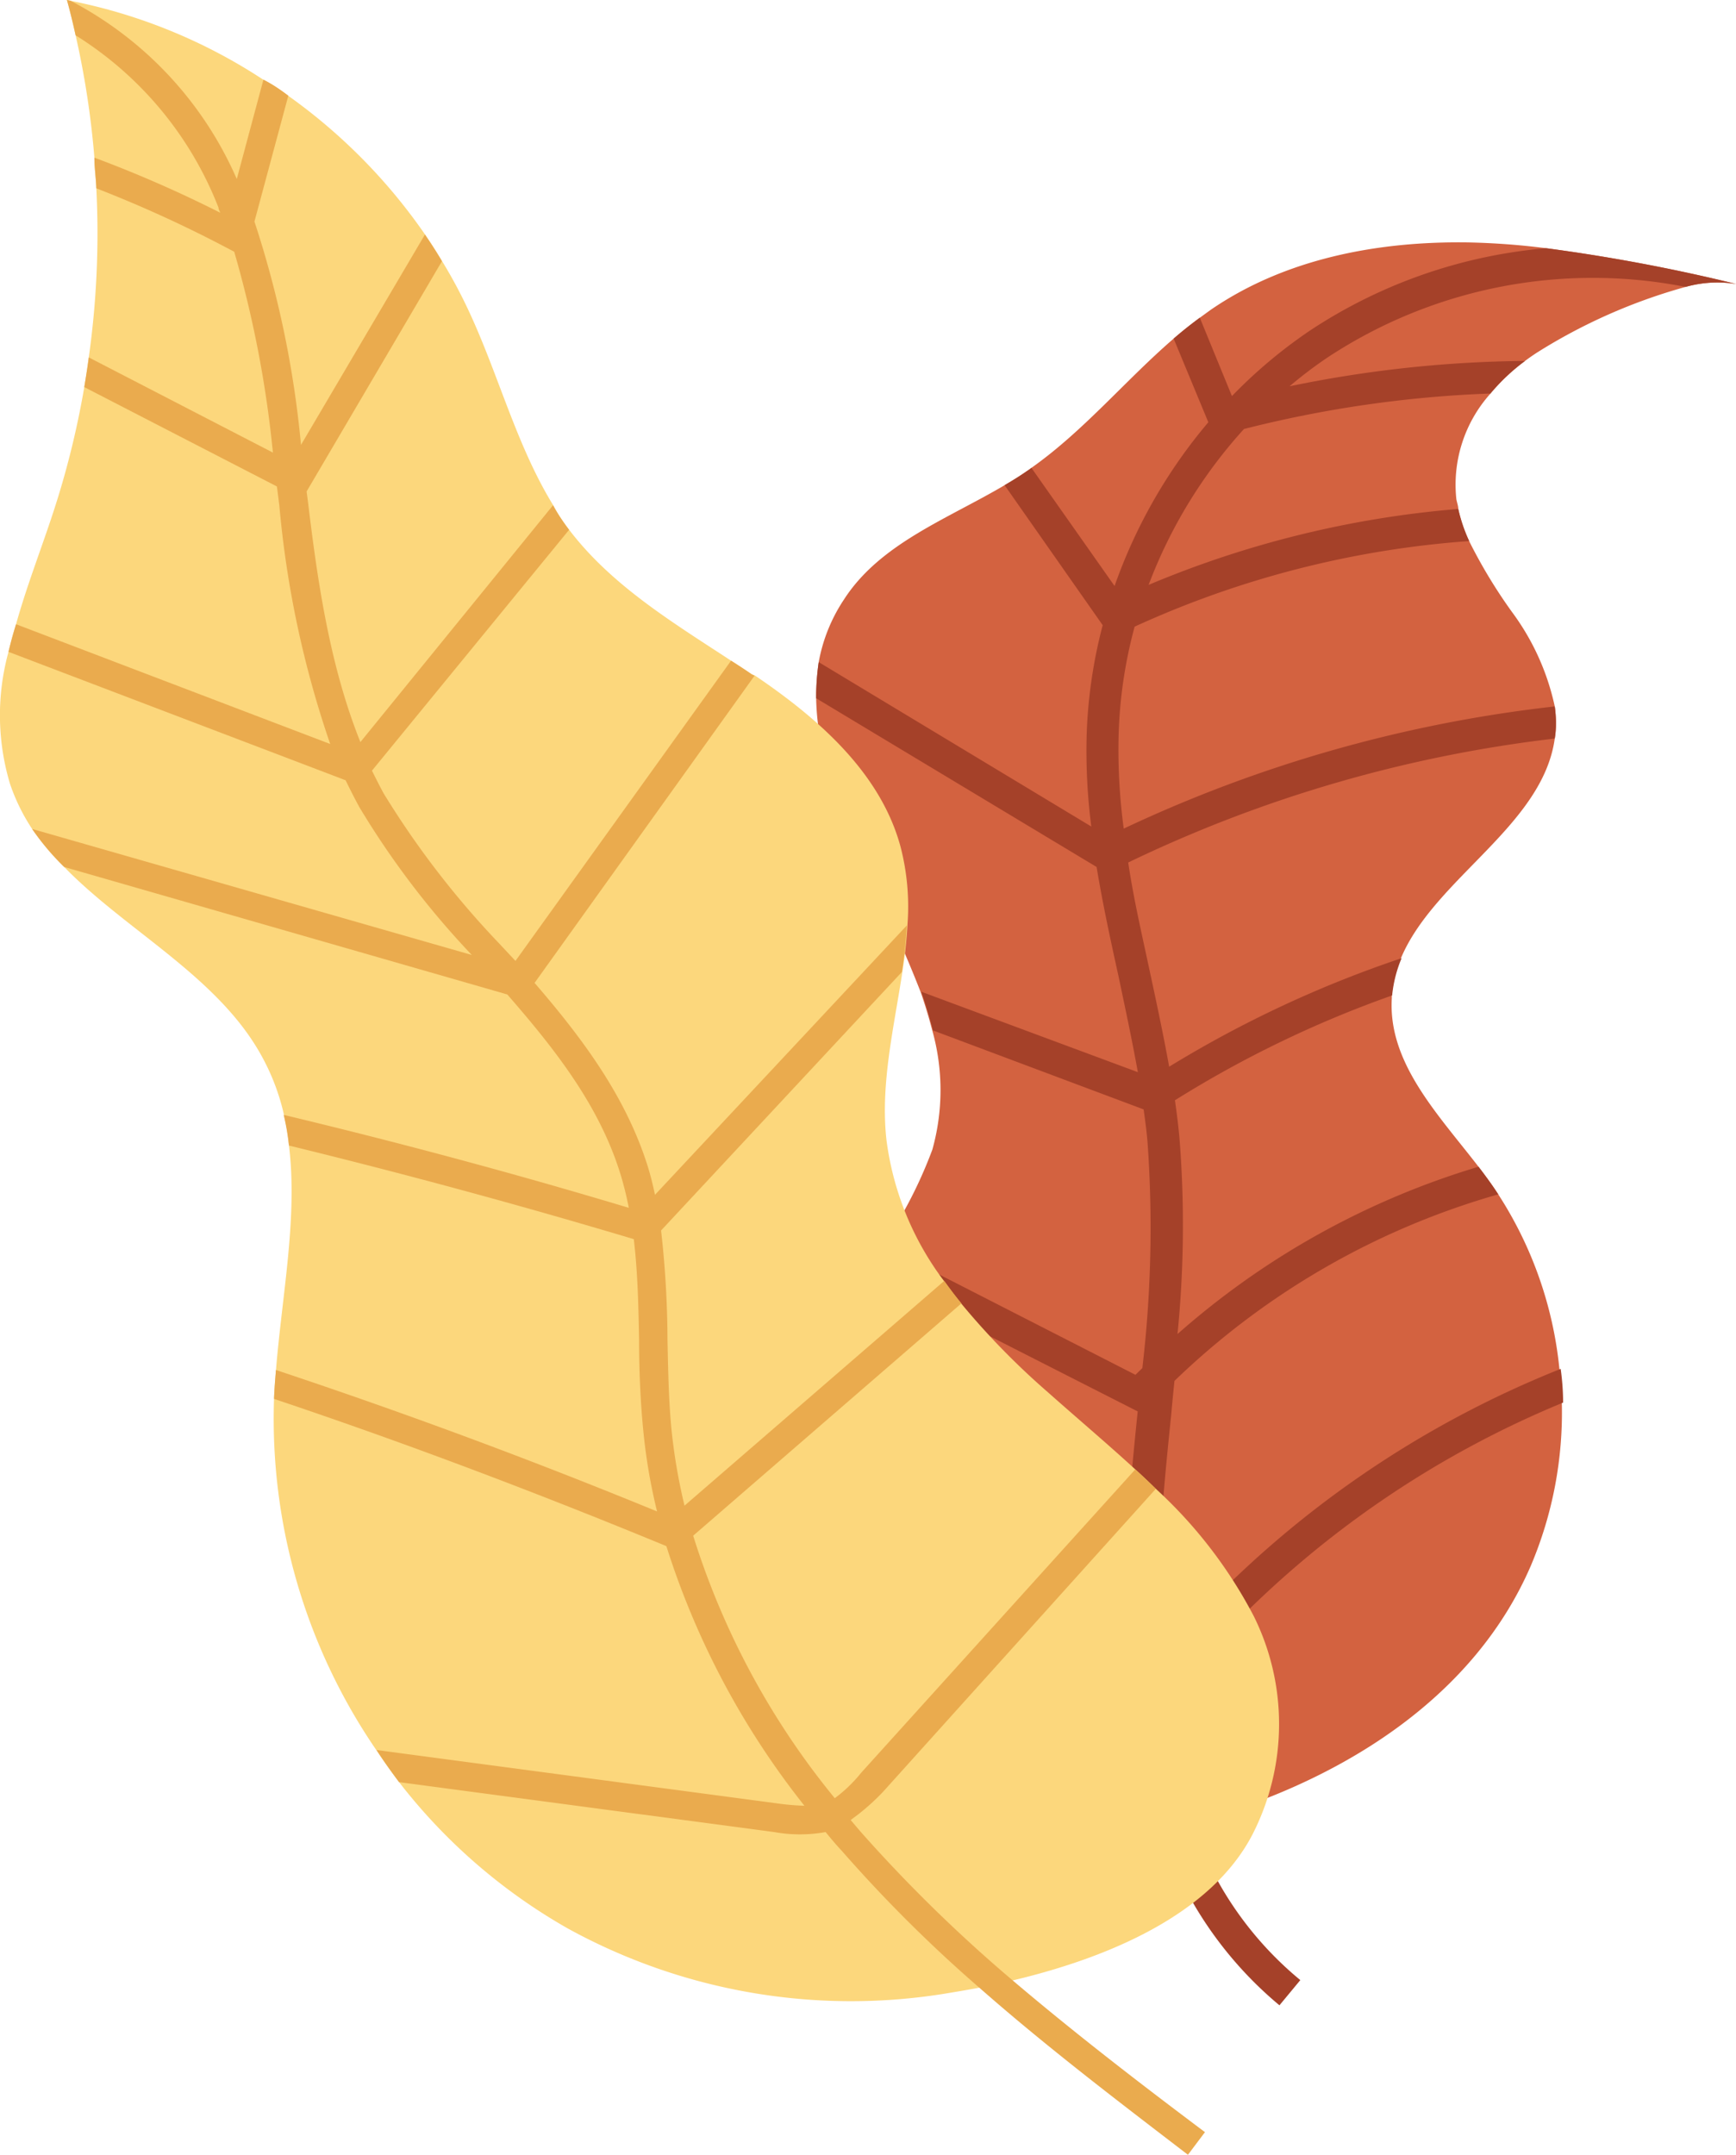 <?xml version="1.0" encoding="UTF-8"?> <svg xmlns="http://www.w3.org/2000/svg" width="108.14" height="134.21" viewBox="0 0 108.14 134.21"> <title>Ресурс 10</title> <g id="Слой_2" data-name="Слой 2"> <g id="OBJECTS"> <g> <g> <path d="M72.09,113.49a9.94,9.94,0,0,0,3.61-.37c8.19-2.51,16.15-7.47,19.66-15.6a24.45,24.45,0,0,0,1.93-10.16q0-1-.15-2.1a24.45,24.45,0,0,0-3.81-10.87c-.2-.31-.4-.6-.61-.89s-.41-.56-.62-.83c-2.51-3.26-5.65-6.47-5.4-10.5,0-.08,0-.15,0-.22a8,8,0,0,1,.59-2.32C89.4,54.69,96.1,51.42,96.85,46a5.35,5.35,0,0,0,.07-.7A7.31,7.31,0,0,0,96.85,44a15.24,15.24,0,0,0-2.67-5.89,32,32,0,0,1-2.66-4.4,9.68,9.68,0,0,1-.68-2c0-.2-.08-.4-.12-.62a8.49,8.49,0,0,1,2.12-6.57A12.41,12.41,0,0,1,95,22.48c.25-.19.5-.36.76-.53A34.72,34.72,0,0,1,105,17.87a7.3,7.3,0,0,1,3.16-.18,111.36,111.36,0,0,0-11.85-2.23,45.57,45.57,0,0,0-4.82-.36c-5.63-.09-11.43,1-16.09,4.21l-.66.48c-.56.41-1.1.84-1.63,1.3-3,2.59-5.6,5.75-8.86,8.05-.12.1-.25.18-.38.27-.42.29-.85.55-1.29.81-3.61,2.13-7.76,3.64-10,7.11A10.35,10.35,0,0,0,51,41.24a15.28,15.28,0,0,0-.16,2.25c.07,3.69,1.55,7.59,3.21,11a76.33,76.33,0,0,1,3.3,7.3c.28.8.52,1.61.73,2.41a13.77,13.77,0,0,1,0,7.4,28.06,28.06,0,0,1-3.1,6c-.25.41-.48.83-.7,1.25-.09.17-.18.34-.26.51a23.46,23.46,0,0,0-.53,19.45c.13.3.26.6.41.89a16.62,16.62,0,0,0,.83,1.53C58.11,106.68,65.37,113.05,72.09,113.49Z" style="fill: #d36240"></path> <path d="M79.7,124.9,81,123.33a21.58,21.58,0,0,1-6.77-9.89,35.94,35.94,0,0,1-1.87-8.65,10.58,10.58,0,0,0,3.85-2.94l.16-.16a61.47,61.47,0,0,1,21-14.33q0-1-.15-2.1a63.24,63.24,0,0,0-22.26,15l-.17.16a11,11,0,0,1-2.56,2.21c-.09-1.4-.09-2.71-.07-3.84.08-3.56.44-7.19.8-10.7.06-.69.13-1.39.2-2.08A47.91,47.91,0,0,1,93.33,74.39c-.2-.31-.4-.6-.61-.89s-.41-.56-.62-.83A49.93,49.93,0,0,0,73.35,83.09a68.42,68.42,0,0,0,.12-12.23c-.07-.78-.17-1.55-.28-2.33A68.53,68.53,0,0,1,86.72,62a8,8,0,0,1,.59-2.32,70.75,70.75,0,0,0-14.48,6.76c-.36-2-.79-4-1.22-6-.47-2.21-1-4.47-1.33-6.72A83.54,83.54,0,0,1,96.85,46a5.35,5.35,0,0,0,.07-.7A7.31,7.31,0,0,0,96.85,44,85.22,85.22,0,0,0,70,51.61a36.9,36.9,0,0,1-.32-5.74,28.75,28.75,0,0,1,1-6.84A60.43,60.43,0,0,1,91.52,33.7a9.68,9.68,0,0,1-.68-2,62.92,62.92,0,0,0-19.29,4.73,30.43,30.43,0,0,1,5.94-9.71,73.07,73.07,0,0,1,15.35-2.21A12.41,12.41,0,0,1,95,22.48a75.37,75.37,0,0,0-14.67,1.58,26.3,26.3,0,0,1,2.39-1.81A30,30,0,0,1,105,17.87a7.3,7.3,0,0,1,3.16-.18,111.36,111.36,0,0,0-11.85-2.23A31.57,31.57,0,0,0,81.6,20.59a30.56,30.56,0,0,0-4.86,4.08l-2-4.88c-.56.41-1.1.84-1.63,1.3l2.16,5.21a32.41,32.41,0,0,0-5.84,10.2l-5.18-7.36c-.12.1-.25.18-.38.27-.42.29-.85.55-1.29.81l6.11,8.72a30.58,30.58,0,0,0-1,6.87,37,37,0,0,0,.29,5.67L51,41.24a15.28,15.28,0,0,0-.16,2.25L68.31,54c.38,2.29.87,4.56,1.36,6.78.42,2,.85,4,1.21,6L57.39,61.77c.28.8.52,1.61.73,2.41L71.24,69.1c.09.65.18,1.3.24,2a74.83,74.83,0,0,1-.32,14.11l-.43.42L55,77.59c-.25.41-.48.83-.7,1.25-.09.17-.18.34-.26.51l16.83,8.56v0c-.36,3.55-.72,7.22-.81,10.85,0,1.27,0,2.74.08,4.32a12.21,12.21,0,0,1-2.9-.52L53.53,98.8c.13.3.26.6.41.89a16.62,16.62,0,0,0,.83,1.53l12,3.29a13.41,13.41,0,0,0,3.61.62,38.77,38.77,0,0,0,1.75,8.36A23.9,23.9,0,0,0,79.7,124.9Z" style="fill: #a54129"></path> </g> <g> <path d="M35.38,120.12A36.64,36.64,0,0,0,58.7,124.2c.74-.12,1.51-.25,2.32-.4s1.42-.29,2.15-.47c5.84-1.4,12.25-4.06,14.85-9.07a15.11,15.11,0,0,0,.08-13.6A28.87,28.87,0,0,0,72,92.73c-.42-.41-.84-.81-1.28-1.21-1.79-1.64-3.65-3.21-5.45-4.81a47,47,0,0,1-5.4-5.53c-.38-.46-.73-.93-1.07-1.4A18.49,18.49,0,0,1,55.22,71c-.39-3.48.47-7,1-10.52a28.84,28.84,0,0,0,.31-2.9,14.85,14.85,0,0,0-.43-4.83c-1.24-4.61-5.12-8-9.08-10.68L46.83,42c-.42-.29-.85-.57-1.29-.85-3.65-2.39-7.43-4.68-10.06-8.12l0,0c-.37-.49-.72-1-1-1.53-2.29-3.71-3.4-8.09-5.25-12.07a31.31,31.31,0,0,0-1.67-3.13c-.33-.56-.69-1.12-1.06-1.66a35,35,0,0,0-8.51-8.65c-.5-.38-1-.72-1.55-1A33.76,33.76,0,0,0,4.4.05L4.17,0c.2.73.38,1.46.54,2.2A54.35,54.35,0,0,1,5.88,9.82c0,.64.1,1.27.12,1.91a55.31,55.31,0,0,1-.47,10.53c-.08.62-.18,1.24-.28,1.85a54.34,54.34,0,0,1-2,8C2.53,34.29,1.64,36.58,1,38.88.82,39.46.67,40,.53,40.6a14.87,14.87,0,0,0,.09,8.21A12.14,12.14,0,0,0,2,51.63,15.93,15.93,0,0,0,4,54c3.89,4,9.64,6.85,12.34,11.85a13.85,13.85,0,0,1,1.35,3.59A14.93,14.93,0,0,1,18,71.35c.55,4.47-.43,9.3-.81,14-.05.61-.1,1.2-.12,1.8v0A36.47,36.47,0,0,0,23.44,109c.45.68.92,1.33,1.42,2A35.36,35.36,0,0,0,35.38,120.12Z" style="fill: #fcd77c"></path> <path d="M24.86,111l23.37,3.11a9,9,0,0,0,3.2,0c.32.39.64.78,1,1.16A88,88,0,0,0,61,123.8c4.21,3.7,8.67,7.09,13,10.41l1.06-1.41c-4-3-8.08-6.14-12-9.47a92.46,92.46,0,0,1-9.44-9.23l-.63-.74.48-.36A14,14,0,0,0,55,111.61L72,92.73c-.42-.41-.84-.81-1.28-1.21l-17.08,18.9A8.85,8.85,0,0,1,52,112a48.6,48.6,0,0,1-8.82-16.35L59.89,81.18c-.38-.46-.73-.93-1.07-1.4l-16.18,14a35.89,35.89,0,0,1-.8-4.63c-.19-1.88-.22-3.84-.26-5.72a62,62,0,0,0-.4-6.79l15-16.1a28.84,28.84,0,0,0,.31-2.9L40.8,74.42c-.12-.58-.26-1.15-.43-1.71C39,68.3,36.26,64.65,33.3,61.22L47,42.09,46.83,42c-.42-.29-.85-.57-1.29-.85L32.11,59.85l-1-1.07a55.34,55.34,0,0,1-7.21-9.36c-.25-.46-.49-.94-.73-1.42L35.45,33c-.37-.49-.72-1-1-1.53l-12,14.75c-1.89-4.71-2.66-9.92-3.26-14.92l-.09-.69,8.43-14.34c-.33-.56-.69-1.12-1.06-1.66l-7.72,13.1a63.17,63.17,0,0,0-2.9-13.91l2.11-7.84c-.5-.38-1-.72-1.55-1l-1.66,6.19A22.78,22.78,0,0,0,4.4.05L4.17,0c.2.73.38,1.46.54,2.2a22.09,22.09,0,0,1,8.9,10.73c0,.11.07.22.11.32A76.87,76.87,0,0,0,5.88,9.82c0,.64.1,1.27.12,1.91a78.21,78.21,0,0,1,8.23,3.76l.36.19A69.31,69.31,0,0,1,17,28.19L5.53,22.26c-.08.62-.18,1.24-.28,1.85l12,6.19.15,1.18a62.65,62.65,0,0,0,3.17,14.86L1,38.88C.82,39.46.67,40,.53,40.6l21,8c.27.56.56,1.13.86,1.68a52.8,52.8,0,0,0,7,9.2L2,51.63A15.93,15.93,0,0,0,4,54L31.6,61.94c3.06,3.51,5.78,7,7.08,11.29a20.47,20.47,0,0,1,.49,2c-7.08-2.13-14.27-4.06-21.5-5.79A14.93,14.93,0,0,1,18,71.35Q28.85,74,39.48,77.18c.24,2,.29,4.1.33,6.24,0,1.92.08,3.91.28,5.87a35.41,35.41,0,0,0,.84,4.85q-11.68-4.8-23.74-8.81c-.05.61-.1,1.2-.12,1.8v0C25.34,89.9,33.51,93,41.51,96.3a50.44,50.44,0,0,0,8.6,16.17,14.88,14.88,0,0,1-1.65-.14l-25-3.33C23.89,109.68,24.36,110.33,24.86,111Z" style="fill: #eaab4e"></path> </g> </g> </g> </g> </svg> 